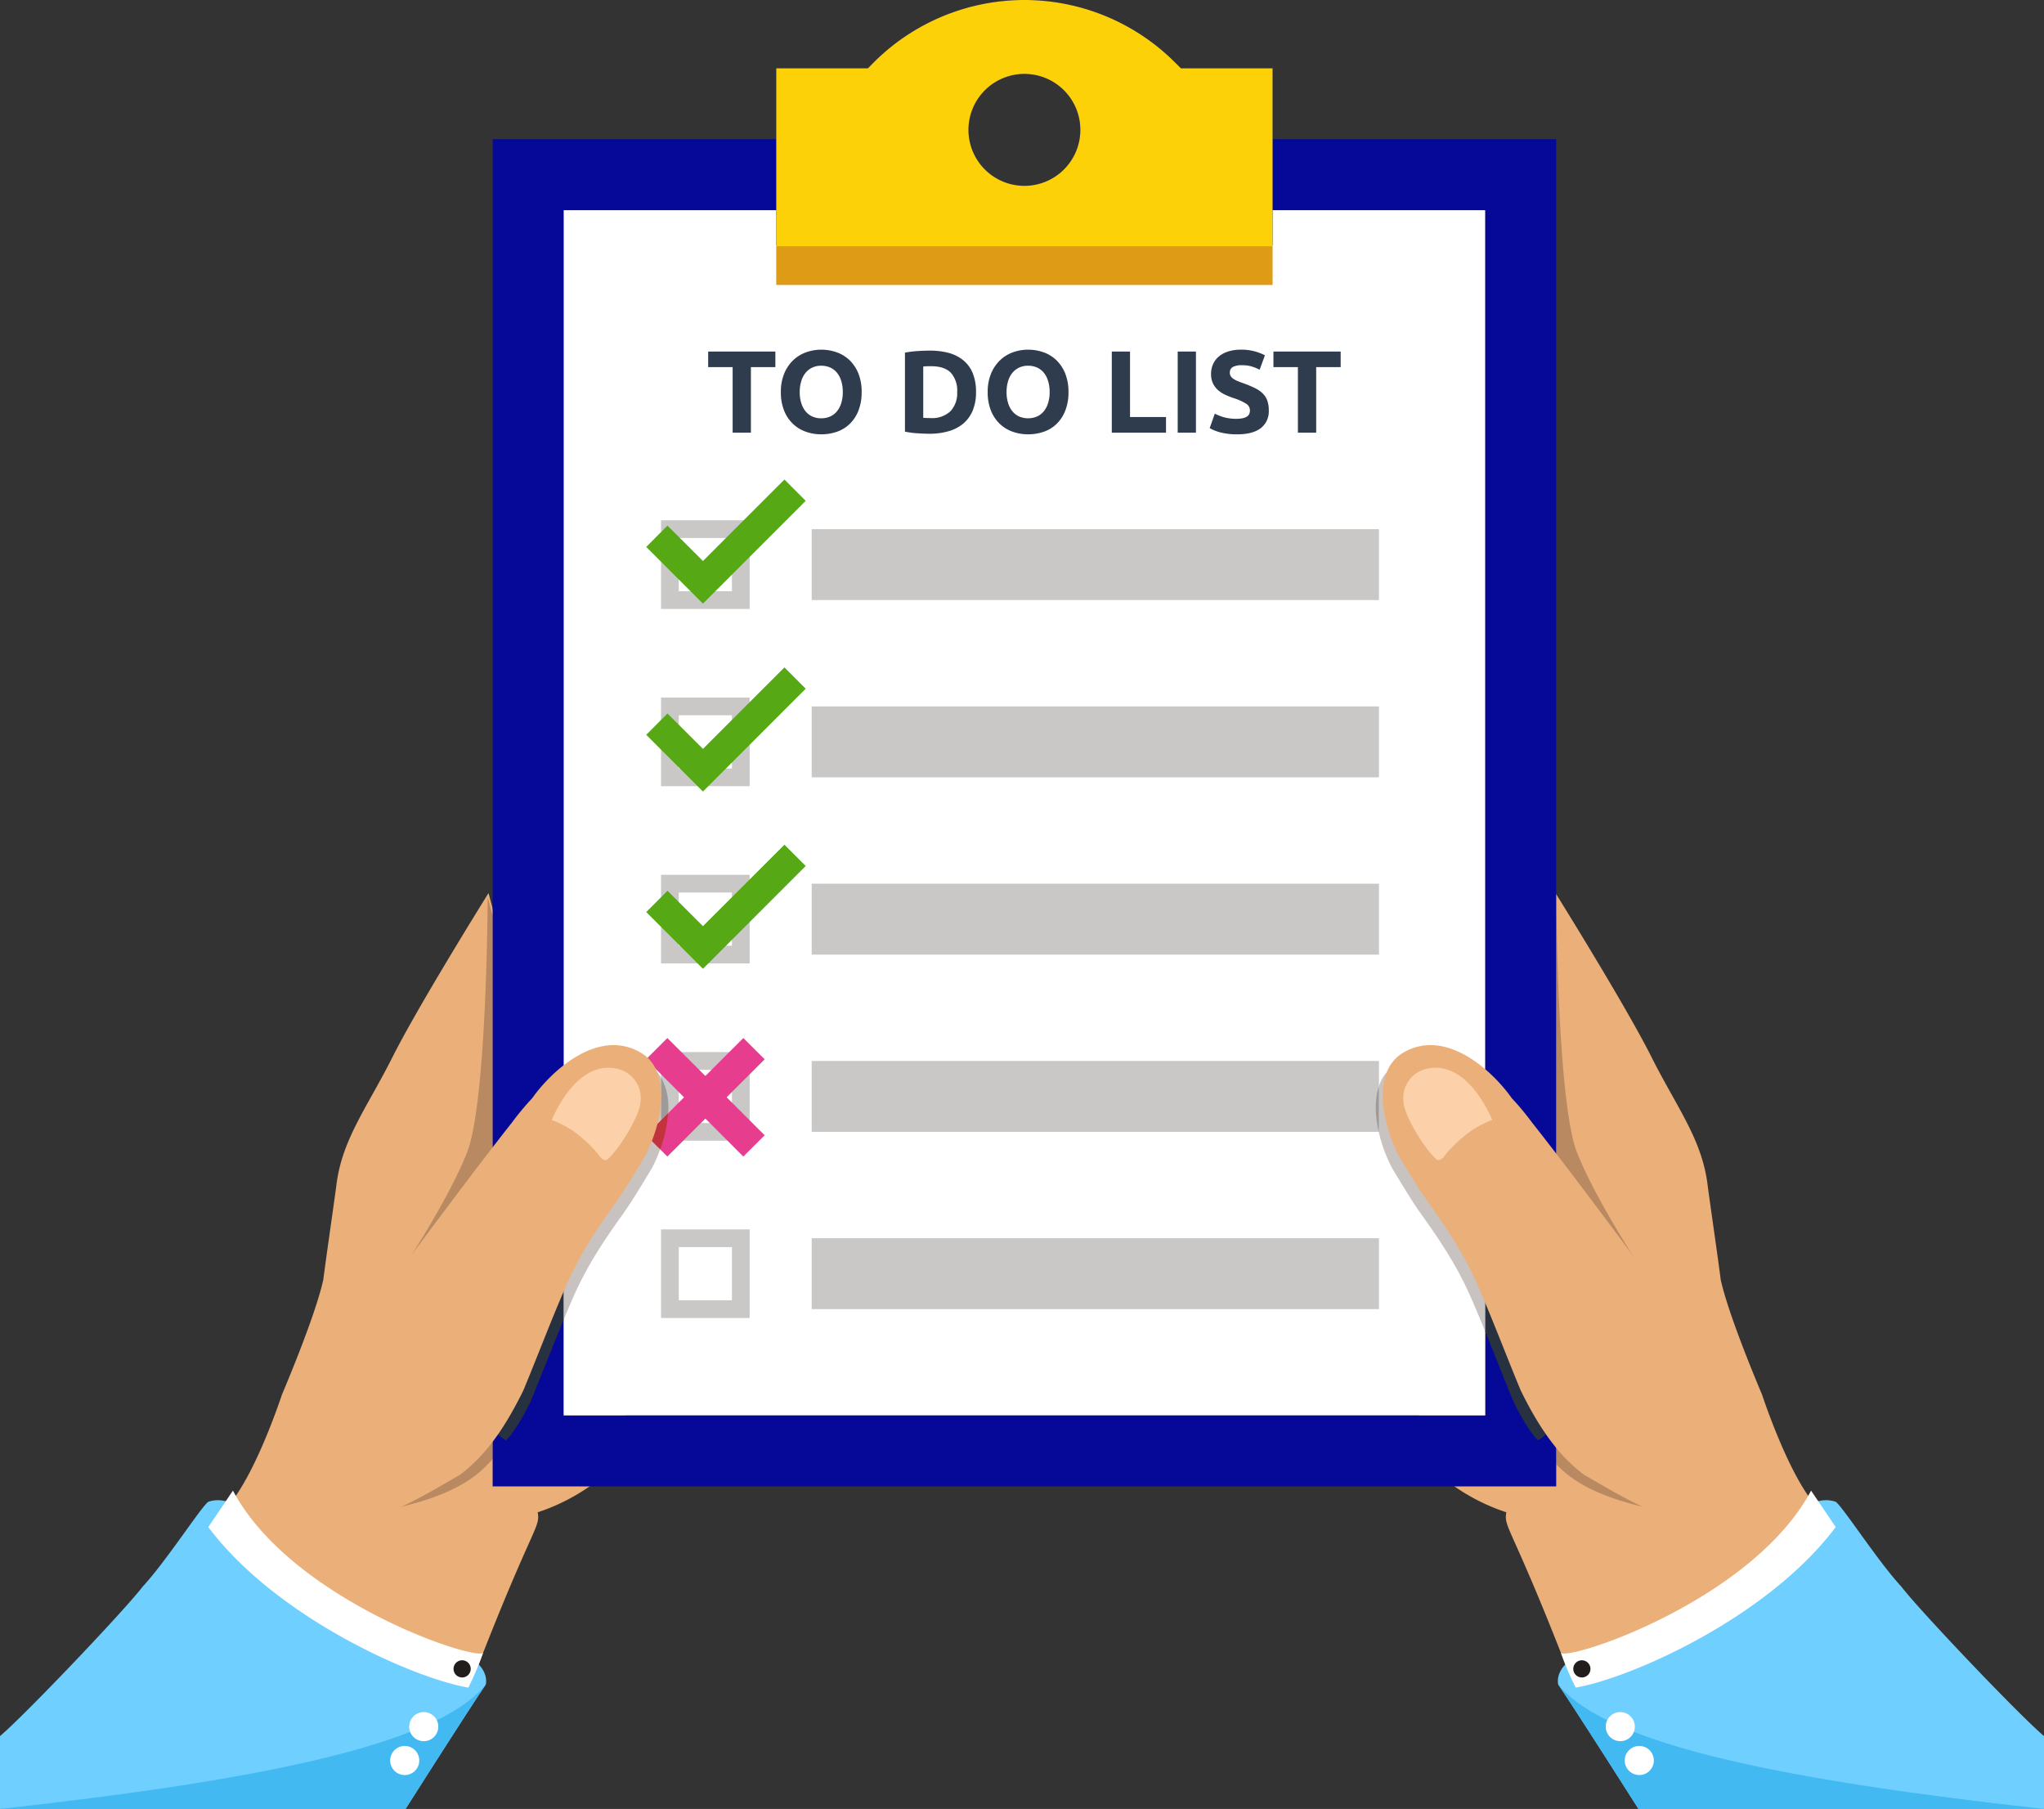<svg xmlns="http://www.w3.org/2000/svg" xmlns:xlink="http://www.w3.org/1999/xlink" width="491" height="434.428" viewBox="0 0 491 434.428"><rect x="0" y="0" width="491" height="434.428" fill="#333333" stroke="none"/><defs><clipPath id="clip-path"><path id="Trac&#xE9;_59" data-name="Trac&#xE9; 59" d="M957,673h117.011v74.308H957Zm0,0" transform="translate(-957 -673)" fill="#6fd0ff"></path></clipPath><clipPath id="clip-path-2"><path id="Trac&#xE9;_61" data-name="Trac&#xE9; 61" d="M957,754h117.011v30.374H957Zm0,0" transform="translate(-957 -754)" fill="#43b9f2"></path></clipPath><clipPath id="clip-path-3"><path id="Trac&#xE9;_69" data-name="Trac&#xE9; 69" d="M267.484,673H384.379v74.308H267.484Zm0,0" transform="translate(-267.484 -673)" fill="#6fd0ff"></path></clipPath><clipPath id="clip-path-4"><path id="Trac&#xE9;_71" data-name="Trac&#xE9; 71" d="M267.484,754H384.379v30.374H267.484Zm0,0" transform="translate(-267.484 -754)" fill="#43b9f2"></path></clipPath></defs><g id="Sans_titre_1_" data-name="Sans titre (1)" transform="translate(-267.484 -9.055)"><g id="Groupe_56" data-name="Groupe 56" transform="translate(641.473 369.175)" clip-path="url(#clip-path)"><path id="Trac&#xE9;_58" data-name="Trac&#xE9; 58" d="M1024.125,673.646c1.459.748,10.013,14.123,15.843,20.422,4.469,5.839,28.584,31.141,34.241,35.858v17.507H976.8s-15.545-24.478-19.276-29.865c-.577-2.693,1.745-5.782,4.411-6.433a15.964,15.964,0,0,0,2.119,4.007c3.913-.038,51.5-31.36,57.262-38.014-.911-1.227-1.747-2.454-2.544-3.759.163-.125.358-.047.635.019a2,2,0,0,0,1.085.03,7.137,7.137,0,0,1,3.634.229" transform="translate(-957.199 -673.125)" fill="#6fd0ff"></path></g><g id="Groupe_57" data-name="Groupe 57" transform="translate(641.473 413.109)" clip-path="url(#clip-path-2)"><path id="Trac&#xE9;_60" data-name="Trac&#xE9; 60" d="M1074.284,784.8h-97.41s-15.545-24.478-19.276-29.865c12.094,14.937,57.234,23.278,116.686,29.865" transform="translate(-957.274 -754.429)" fill="#43b9f2"></path></g><path id="Trac&#xE9;_62" data-name="Trac&#xE9; 62" d="M978.653,771a3.493,3.493,0,1,0,3.079-3.865A3.491,3.491,0,0,0,978.653,771" transform="translate(-325.424 -346.892)" fill="#fff"></path><path id="Trac&#xE9;_63" data-name="Trac&#xE9; 63" d="M987.072,785.986a3.494,3.494,0,1,0,3.079-3.865,3.493,3.493,0,0,0-3.079,3.865" transform="translate(-329.278 -353.749)" fill="#fff"></path><path id="Trac&#xE9;_64" data-name="Trac&#xE9; 64" d="M892.34,537.046a48.11,48.11,0,0,0,22.929,16.136c-.671,3.7,1.074,2.914,14.05,36.154a15.983,15.983,0,0,0,2.388,4.2c2.445,3.106,18.768-6.394,22.228-7.977,5.023-2.915,9.649-6.424,14.346-9.818A108.167,108.167,0,0,0,983.94,560.8c1.882-2.205,3.916-4.276,5.6-6.634a2.558,2.558,0,0,0-.3-2.992c-6.6-8.015-12.535-26.232-12.535-26.232s-7.989-18.658-9.942-27.631c-.651-5.167-2.425-17.287-3.108-22.435-1.313-11.208-7.29-18.638-13.58-31.141s-23.005-39.27-23.005-39.27L892.34,537.046" transform="translate(-285.938 -180.944)" fill="#ebb07a"></path><path id="Trac&#xE9;_65" data-name="Trac&#xE9; 65" d="M1018.888,669.047l5.918,8.755c-16.429,21.888-49.436,36.327-62.46,38.552a71.639,71.639,0,0,1-3.53-8.295c3.051,1.591,46.3-13.106,60.072-39.012" transform="translate(-316.358 -302.016)" fill="#fff"></path><path id="Trac&#xE9;_66" data-name="Trac&#xE9; 66" d="M964.262,746.234a2.062,2.062,0,1,0,2.063-2.062,2.059,2.059,0,0,0-2.063,2.062" transform="translate(-318.85 -336.394)" fill="#211d1d"></path><path id="Trac&#xE9;_67" data-name="Trac&#xE9; 67" d="M985.9,554.34c-18.751-3-25.446-7.947-29.205-11.861v-7.755c7.068,6.145,29.205,19.615,29.205,19.615m-28.381-26.327a13.629,13.629,0,0,0-.421-3.739c-.114-.844-.259-1.725-.4-2.646V406.453l.039-.144s.136,49.108,4.976,61.361,17.2,30.6,17.2,30.6l-21.387,29.741" transform="translate(-315.387 -181.786)" fill="#b98962"></path><g id="Groupe_58" data-name="Groupe 58" transform="translate(267.484 369.175)" clip-path="url(#clip-path-3)"><path id="Trac&#xE9;_68" data-name="Trac&#xE9; 68" d="M317.573,673.646c-1.457.748-10.011,14.123-15.842,20.422-4.47,5.839-28.588,31.141-34.247,35.858v17.507H364.9s15.545-24.478,19.276-29.865c.574-2.693-1.746-5.782-4.411-6.433a16.166,16.166,0,0,1-2.121,4.007c-3.911-.038-51.5-31.36-57.261-38.014.911-1.227,1.745-2.454,2.542-3.759-.163-.125-.356-.047-.634.019a2,2,0,0,1-1.085.03,7.136,7.136,0,0,0-3.634.229" transform="translate(-267.484 -673.125)" fill="#6fd0ff"></path></g><g id="Groupe_59" data-name="Groupe 59" transform="translate(267.484 413.109)" clip-path="url(#clip-path-4)"><path id="Trac&#xE9;_70" data-name="Trac&#xE9; 70" d="M364.9,784.8H267.484c59.458-6.587,104.6-14.928,116.691-29.865C380.444,760.326,364.9,784.8,364.9,784.8" transform="translate(-267.484 -754.429)" fill="#43b9f2"></path></g><path id="Trac&#xE9;_72" data-name="Trac&#xE9; 72" d="M455.675,771a3.493,3.493,0,1,1-3.079-3.865A3.493,3.493,0,0,1,455.675,771" transform="translate(-82.93 -346.892)" fill="#fff"></path><path id="Trac&#xE9;_73" data-name="Trac&#xE9; 73" d="M447.256,785.986a3.494,3.494,0,1,1-3.079-3.865,3.5,3.5,0,0,1,3.079,3.865" transform="translate(-79.077 -353.749)" fill="#fff"></path><path id="Trac&#xE9;_74" data-name="Trac&#xE9; 74" d="M465.575,537.046a48.13,48.13,0,0,1-22.929,16.136c.672,3.7-1.074,2.914-14.049,36.154a16,16,0,0,1-2.388,4.2c-2.445,3.106-18.768-6.394-22.23-7.977-5.015-2.915-9.646-6.424-14.346-9.818A108.518,108.518,0,0,1,373.972,560.8c-1.879-2.205-3.911-4.276-5.6-6.634a2.547,2.547,0,0,1,.3-2.992c6.6-8.015,12.534-26.232,12.534-26.232s7.99-18.658,9.945-27.631c.652-5.167,2.426-17.287,3.108-22.435,1.313-11.208,7.286-18.638,13.579-31.141s23.005-39.27,23.005-39.27l34.734,132.577" transform="translate(-46.004 -180.944)" fill="#ebb07a"></path><path id="Trac&#xE9;_75" data-name="Trac&#xE9; 75" d="M365.66,669.047l-5.918,8.755c16.429,21.888,49.437,36.327,62.46,38.552a73,73,0,0,0,3.53-8.295c-3.051,1.591-46.3-13.106-60.072-39.012" transform="translate(-42.218 -302.016)" fill="#fff"></path><path id="Trac&#xE9;_76" data-name="Trac&#xE9; 76" d="M472.478,746.234a2.062,2.062,0,1,1-2.062-2.062,2.057,2.057,0,0,1,2.062,2.062" transform="translate(-91.92 -336.394)" fill="#211d1d"></path><path id="Trac&#xE9;_77" data-name="Trac&#xE9; 77" d="M429.688,554.34s24.751-15.062,30.266-20.594a1.275,1.275,0,0,0,.1.125v7.354c-3.577,4.045-9.532,9.778-30.361,13.115m28.376-26.327-21.384-29.741s12.361-18.342,17.193-30.6,4.979-61.361,4.979-61.361l1.2,4.487V515.262c-.669,3.346-1.188,6.394-1.562,9.011a13.72,13.72,0,0,0-.424,3.739" transform="translate(-74.226 -181.786)" fill="#b98962"></path><path id="Trac&#xE9;_78" data-name="Trac&#xE9; 78" d="M517.066,391.557H738.488V102.082H517.066Zm0,0" transform="translate(-114.21 -42.57)" fill="#fff"></path><path id="Trac&#xE9;_79" data-name="Trac&#xE9; 79" d="M724.118,348.988H502.7V59.512h51.1v8.5H673.023v-8.5h51.1V348.988M613.4,26.808A13.437,13.437,0,1,1,599.967,40.24,13.441,13.441,0,0,1,613.4,26.808m59.621,15.668V25.456H650.994l-1.468-1.466a51.169,51.169,0,0,0-72.259,0l-1.458,1.466H553.792v17.02H485.664v323.54H741.148V42.476H673.023" transform="translate(-99.84 0)" fill="#060997"></path><path id="Trac&#xE9;_80" data-name="Trac&#xE9; 80" d="M597.263,164.707v3.74h-5.877v15.742H587V168.447h-5.877v-3.74h16.138" transform="translate(-143.524 -71.227)" fill="#2e3c4e"></path><path id="Trac&#xE9;_81" data-name="Trac&#xE9; 81" d="M617.846,174.059a8.584,8.584,0,0,0,.356,2.581,5.681,5.681,0,0,0,1.007,1.984,4.506,4.506,0,0,0,1.621,1.286,5.109,5.109,0,0,0,2.186.449,5.236,5.236,0,0,0,2.187-.449,4.54,4.54,0,0,0,1.629-1.286,5.684,5.684,0,0,0,1.009-1.984,8.922,8.922,0,0,0,.354-2.581,9.153,9.153,0,0,0-.354-2.6,5.786,5.786,0,0,0-1.009-2,4.523,4.523,0,0,0-1.629-1.275,5.227,5.227,0,0,0-2.187-.45,4.838,4.838,0,0,0-2.186.469,4.613,4.613,0,0,0-1.621,1.286,5.8,5.8,0,0,0-1.007,1.994A8.8,8.8,0,0,0,617.846,174.059Zm14.874,0a11.915,11.915,0,0,1-.748,4.4,8.9,8.9,0,0,1-2.043,3.174,8.252,8.252,0,0,1-3.068,1.928,11.277,11.277,0,0,1-3.846.642,10.814,10.814,0,0,1-3.758-.642,8.6,8.6,0,0,1-3.1-1.928,8.979,8.979,0,0,1-2.083-3.174,11.779,11.779,0,0,1-.757-4.4,11.374,11.374,0,0,1,.786-4.4,9.408,9.408,0,0,1,2.119-3.193,8.717,8.717,0,0,1,3.1-1.936,10.649,10.649,0,0,1,3.693-.65,10.927,10.927,0,0,1,3.77.65,8.643,8.643,0,0,1,3.1,1.936,9.208,9.208,0,0,1,2.081,3.193,11.75,11.75,0,0,1,.757,4.4" transform="translate(-158.257 -70.848)" fill="#2e3c4e"></path><path id="Trac&#xE9;_82" data-name="Trac&#xE9; 82" d="M672.662,180.437c.2.019.443.029.71.038s.595.019.978.019a6.46,6.46,0,0,0,4.871-1.659,6.342,6.342,0,0,0,1.593-4.583,6.409,6.409,0,0,0-1.525-4.64c-1.007-1.045-2.608-1.572-4.805-1.572-.3,0-.6,0-.93.011s-.612.038-.892.066Zm12.679-6.185a11.317,11.317,0,0,1-.786,4.411,8.276,8.276,0,0,1-2.235,3.125,9.573,9.573,0,0,1-3.528,1.85,16.364,16.364,0,0,1-4.672.625c-.786,0-1.706-.04-2.761-.106a22.085,22.085,0,0,1-3.089-.4V164.78a25.6,25.6,0,0,1,3.165-.383c1.093-.066,2.034-.1,2.82-.1a17.5,17.5,0,0,1,4.545.557,9.419,9.419,0,0,1,3.5,1.774,7.886,7.886,0,0,1,2.254,3.1,11.655,11.655,0,0,1,.786,4.525" transform="translate(-183.402 -71.041)" fill="#2e3c4e"></path><path id="Trac&#xE9;_83" data-name="Trac&#xE9; 83" d="M709.45,174.059a8.568,8.568,0,0,0,.354,2.581,5.728,5.728,0,0,0,1.006,1.984,4.627,4.627,0,0,0,1.621,1.286,5.547,5.547,0,0,0,4.373,0,4.529,4.529,0,0,0,1.631-1.286,5.717,5.717,0,0,0,1.006-1.984,8.561,8.561,0,0,0,.356-2.581,8.778,8.778,0,0,0-.356-2.6,5.82,5.82,0,0,0-1.006-2,4.512,4.512,0,0,0-1.631-1.275,5.139,5.139,0,0,0-2.176-.45,4.914,4.914,0,0,0-2.2.469,4.74,4.74,0,0,0-1.621,1.286,5.853,5.853,0,0,0-1.006,1.994A8.779,8.779,0,0,0,709.45,174.059Zm14.873,0a11.97,11.97,0,0,1-.747,4.4,8.9,8.9,0,0,1-2.034,3.174,8.37,8.37,0,0,1-3.079,1.928,11.211,11.211,0,0,1-3.835.642,10.92,10.92,0,0,1-3.769-.642,8.711,8.711,0,0,1-3.1-1.928,9.012,9.012,0,0,1-2.081-3.174,11.744,11.744,0,0,1-.758-4.4,11.373,11.373,0,0,1,.788-4.4,9.4,9.4,0,0,1,2.127-3.193,8.685,8.685,0,0,1,3.089-1.936,10.657,10.657,0,0,1,3.7-.65,10.962,10.962,0,0,1,3.77.65,8.584,8.584,0,0,1,3.087,1.936,9.155,9.155,0,0,1,2.081,3.193,11.761,11.761,0,0,1,.758,4.4" transform="translate(-200.174 -70.848)" fill="#2e3c4e"></path><path id="Trac&#xE9;_84" data-name="Trac&#xE9; 84" d="M772.9,180.432v3.757H759.875V164.707h4.381v15.725H772.9" transform="translate(-225.321 -71.227)" fill="#2e3c4e"></path><path id="Trac&#xE9;_85" data-name="Trac&#xE9; 85" d="M789.066,164.707h4.382v19.482h-4.382V164.707" transform="translate(-238.679 -71.227)" fill="#2e3c4e"></path><path id="Trac&#xE9;_86" data-name="Trac&#xE9; 86" d="M809.741,180.475a6.218,6.218,0,0,0,1.526-.163,2.917,2.917,0,0,0,.978-.422,1.376,1.376,0,0,0,.5-.634,2.175,2.175,0,0,0,.144-.815,1.872,1.872,0,0,0-.9-1.581,12.907,12.907,0,0,0-3.087-1.371c-.642-.222-1.275-.481-1.917-.767a7.434,7.434,0,0,1-1.718-1.093,5.169,5.169,0,0,1-1.235-1.612,5.01,5.01,0,0,1-.481-2.291,5.665,5.665,0,0,1,.509-2.426,5.141,5.141,0,0,1,1.438-1.85,6.616,6.616,0,0,1,2.244-1.161,9.942,9.942,0,0,1,2.983-.411,12.113,12.113,0,0,1,5.763,1.352l-1.265,3.46a13.155,13.155,0,0,0-1.814-.748,7.694,7.694,0,0,0-2.407-.326,4.436,4.436,0,0,0-2.262.443,1.475,1.475,0,0,0-.68,1.333,1.515,1.515,0,0,0,.248.9,2.4,2.4,0,0,0,.72.661,5.492,5.492,0,0,0,1.064.528c.4.163.854.326,1.333.5a27.051,27.051,0,0,1,2.648,1.112,7.033,7.033,0,0,1,1.869,1.276,4.7,4.7,0,0,1,1.112,1.716,6.958,6.958,0,0,1,.365,2.388,5.082,5.082,0,0,1-1.909,4.238c-1.276,1-3.2,1.5-5.763,1.5a15.473,15.473,0,0,1-2.339-.155,14.828,14.828,0,0,1-1.841-.373,10.953,10.953,0,0,1-1.373-.479c-.392-.174-.708-.337-.977-.479l1.237-3.481a11.924,11.924,0,0,0,2.157.854,11.29,11.29,0,0,0,3.136.383" transform="translate(-245.152 -70.848)" fill="#2e3c4e"></path><path id="Trac&#xE9;_87" data-name="Trac&#xE9; 87" d="M847.614,164.707v3.74h-5.88v15.742h-4.392V168.447h-5.877v-3.74h16.149" transform="translate(-258.081 -71.227)" fill="#2e3c4e"></path><path id="Trac&#xE9;_88" data-name="Trac&#xE9; 88" d="M670.88,26.808A13.437,13.437,0,1,1,657.445,40.24,13.441,13.441,0,0,1,670.88,26.808ZM730.5,68.178V25.456H708.472L707,23.99a51.169,51.169,0,0,0-72.259,0l-1.458,1.466H611.27V68.178H730.5" transform="translate(-157.319 0)" fill="#fcd107"></path><path id="Trac&#xE9;_89" data-name="Trac&#xE9; 89" d="M611.27,127.369H730.5v-9.31H611.27v9.31" transform="translate(-157.319 -49.881)" fill="#de9b16"></path><path id="Trac&#xE9;_90" data-name="Trac&#xE9; 90" d="M626.969,260.378H763.232V243.352H626.969v17.026" transform="translate(-164.502 -107.216)" fill="#c9c8c7"></path><path id="Trac&#xE9;_91" data-name="Trac&#xE9; 91" d="M626.969,338.86H763.232V321.832H626.969V338.86" transform="translate(-164.502 -143.129)" fill="#c9c8c7"></path><path id="Trac&#xE9;_92" data-name="Trac&#xE9; 92" d="M626.969,417.353H763.232V400.316H626.969v17.037" transform="translate(-164.502 -179.043)" fill="#c9c8c7"></path><path id="Trac&#xE9;_93" data-name="Trac&#xE9; 93" d="M626.969,495.834H763.232V478.816H626.969Zm0,0" transform="translate(-164.502 -214.965)" fill="#c9c8c7"></path><path id="Trac&#xE9;_94" data-name="Trac&#xE9; 94" d="M626.969,574.327H763.232V557.3H626.969v17.026" transform="translate(-164.502 -250.881)" fill="#c9c8c7"></path><path id="Trac&#xE9;_95" data-name="Trac&#xE9; 95" d="M564.5,256.454h12.774V243.682H564.5Zm17.03,4.257H560.242V239.426h21.289v21.285" transform="translate(-133.968 -105.419)" fill="#c9c8c7"></path><path id="Trac&#xE9;_96" data-name="Trac&#xE9; 96" d="M564.5,334.936h12.774v-12.77H564.5Zm17.03,4.256H560.242V317.91h21.289v21.282" transform="translate(-133.968 -141.334)" fill="#c9c8c7"></path><path id="Trac&#xE9;_97" data-name="Trac&#xE9; 97" d="M564.5,413.419h12.774V400.647H564.5Zm17.03,4.257H560.242V396.391h21.289v21.285" transform="translate(-133.968 -177.247)" fill="#c9c8c7"></path><path id="Trac&#xE9;_98" data-name="Trac&#xE9; 98" d="M564.5,491.912h12.774v-12.77H564.5v12.77m17.03,4.248H560.242V474.875h21.289V496.16" transform="translate(-133.968 -213.162)" fill="#c9c8c7"></path><path id="Trac&#xE9;_99" data-name="Trac&#xE9; 99" d="M564.5,570.4h12.774V557.632H564.5Zm17.03,4.256H560.242V553.375h21.289V574.66" transform="translate(-133.968 -249.084)" fill="#c9c8c7"></path><path id="Trac&#xE9;_100" data-name="Trac&#xE9; 100" d="M567.312,251.187l-13.628-13.626,5.11-5.119,8.518,8.5,19.573-19.568,5.11,5.119-24.683,24.69" transform="translate(-130.967 -97.161)" fill="#56a915"></path><path id="Trac&#xE9;_101" data-name="Trac&#xE9; 101" d="M567.312,412.861l-13.628-13.623,5.11-5.119,8.518,8.5,19.573-19.56,5.11,5.11-24.683,24.688" transform="translate(-130.967 -171.148)" fill="#56a915"></path><path id="Trac&#xE9;_102" data-name="Trac&#xE9; 102" d="M567.312,334.371l-13.628-13.624,5.11-5.121,8.518,8.5,19.573-19.568,5.11,5.121-24.683,24.688" transform="translate(-130.967 -135.226)" fill="#56a915"></path><path id="Trac&#xE9;_103" data-name="Trac&#xE9; 103" d="M582.1,473.762l-5.121-5.11-9.121,9.117-9.13-9.117-5.11,5.11,9.119,9.127-9.119,9.117,5.11,5.11,9.13-9.117,9.121,9.117,5.121-5.11-9.13-9.117,9.13-9.127" transform="translate(-130.934 -210.314)" fill="#e73d8e"></path><path id="Trac&#xE9;_104" data-name="Trac&#xE9; 104" d="M483.894,636.425a10.118,10.118,0,0,1-1.89-5.734l1.985,2.761v2.867a1.123,1.123,0,0,0-.1.106" transform="translate(-98.166 -284.464)" fill="#b98962"></path><path id="Trac&#xE9;_105" data-name="Trac&#xE9; 105" d="M483.984,625.792a1.276,1.276,0,0,1-.1-.125,1.127,1.127,0,0,1,.1-.106v.231m0-3.1L482,619.934a13.723,13.723,0,0,1,.424-3.739c.373-2.616.892-5.665,1.562-9.011v15.511" transform="translate(-98.16 -273.707)" fill="#936c50"></path><path id="Trac&#xE9;_106" data-name="Trac&#xE9; 106" d="M517.066,541.757V498.162c5.725-10.411,12.562-17.736,20.332-17.736h.008a8.96,8.96,0,0,1,3.079,3.068V493.8l-3.6,3.6,3.384,3.386a37.265,37.265,0,0,1-1.984,4.524c-2.11,3.443-4.566,7.691-7.125,11.238-4.316,6.04-8.624,12.4-11.96,20.191-.7,1.6-1.419,3.278-2.138,5.024" transform="translate(-114.21 -215.702)" fill="#c8c3c1"></path><path id="Trac&#xE9;_107" data-name="Trac&#xE9; 107" d="M488.886,585.6a9.847,9.847,0,0,1-3.222-2.848V564.142c2.983-15.043,8.871-36.165,17.032-51.017V556.72c-2.608,6.27-5.313,13.308-8.006,19.789-3.579,7.21-5.8,9.089-5.8,9.089" transform="translate(-99.84 -230.665)" fill="#273140"></path><path id="Trac&#xE9;_108" data-name="Trac&#xE9; 108" d="M560.242,496.388V486.082a14.717,14.717,0,0,1,1.688,8.619l-1.688,1.686" transform="translate(-133.968 -218.29)" fill="#9e9a99"></path><path id="Trac&#xE9;_109" data-name="Trac&#xE9; 109" d="M557,510.64l-3.384-3.386,5.284-5.282a32.084,32.084,0,0,1-1.9,8.667" transform="translate(-130.934 -225.562)" fill="#c1333d"></path><path id="Trac&#xE9;_110" data-name="Trac&#xE9; 110" d="M461.188,484.55c4.843-6.865,16.091-16.971,26.19-10.873,7.346,4.441,5.159,16.644.881,24.88-2.108,3.443-4.575,7.68-7.125,11.227-4.314,6.049-8.621,12.407-11.958,20.2-3.241,7.352-6.7,16.528-10.147,24.812-3.577,7.208-8.121,14.9-15.181,20.181-9.609,5.513-19.486,11.888-32.442,12.484l9.206-49.578s23.459-32.012,35.77-47.564a64.183,64.183,0,0,1,4.806-5.771" transform="translate(-65.86 -211.754)" fill="#ebb07a"></path><path id="Trac&#xE9;_111" data-name="Trac&#xE9; 111" d="M530,483.092c-2.981-1.947-11.382-3.74-18.172,11.246a26.618,26.618,0,0,1,5.178,2.676,34.117,34.117,0,0,1,5.438,4.9c.767.786,1.238,2.089,2.513,2.089,2.6-1.812,7.911-10.469,8.159-13.69a7.219,7.219,0,0,0-3.117-7.22" transform="translate(-111.815 -216.336)" fill="#fcd1aa"></path><path id="Trac&#xE9;_112" data-name="Trac&#xE9; 112" d="M956.7,634.545v-2.7l.824-1.151a10.431,10.431,0,0,1-.824,3.854" transform="translate(-315.387 -284.464)" fill="#b98962"></path><path id="Trac&#xE9;_113" data-name="Trac&#xE9; 113" d="M956.7,626.455v-7.537c.144.922.289,1.8.4,2.646a13.629,13.629,0,0,1,.421,3.739l-.824,1.151" transform="translate(-315.387 -279.077)" fill="#936c50"></path><path id="Trac&#xE9;_114" data-name="Trac&#xE9; 114" d="M903.693,544.574c-1.123-2.75-2.227-5.4-3.3-7.841-3.339-7.795-7.645-14.151-11.96-20.191-2.56-3.547-5.015-7.795-7.125-11.238a37.112,37.112,0,0,1-3.222-8.734h.059V485.593a9.343,9.343,0,0,1,4.047-5.167h.009c8.295,0,15.536,8.369,21.492,19.912v44.237" transform="translate(-279.415 -215.702)" fill="#c8c3c1"></path><path id="Trac&#xE9;_115" data-name="Trac&#xE9; 115" d="M937.946,587.434s-2.224-1.879-5.8-9.089c-2.3-5.532-4.6-11.458-6.846-16.971V517.137c8.765,17.02,14.71,40.949,17.03,55.205v10.24a10.191,10.191,0,0,1-4.381,4.852" transform="translate(-301.019 -232.501)" fill="#273140"></path><path id="Trac&#xE9;_116" data-name="Trac&#xE9; 116" d="M877.545,500.93h-.059c-.881-3.884-1.034-7.8.059-10.977V500.93" transform="translate(-278.815 -220.062)" fill="#9e9a99"></path><path id="Trac&#xE9;_117" data-name="Trac&#xE9; 117" d="M910.879,484.55c-4.844-6.865-16.092-16.971-26.189-10.873-7.346,4.441-5.159,16.644-.884,24.88,2.11,3.443,4.575,7.68,7.136,11.227,4.306,6.049,8.611,12.407,11.95,20.2,3.241,7.352,6.7,16.528,10.155,24.812,3.568,7.208,8.113,14.9,15.17,20.181,9.611,5.513,19.5,11.888,32.435,12.484l-9.2-49.578S928,505.872,915.684,490.321a64.741,64.741,0,0,0-4.806-5.771" transform="translate(-280.234 -211.754)" fill="#ebb07a"></path><path id="Trac&#xE9;_118" data-name="Trac&#xE9; 118" d="M892.148,483.092c2.983-1.947,11.384-3.74,18.175,11.246a26.7,26.7,0,0,0-5.18,2.676,34.221,34.221,0,0,0-5.437,4.9c-.767.786-1.237,2.089-2.512,2.089-2.6-1.812-7.911-10.469-8.161-13.69a7.226,7.226,0,0,1,3.117-7.22" transform="translate(-284.367 -216.336)" fill="#fcd1aa"></path></g></svg>